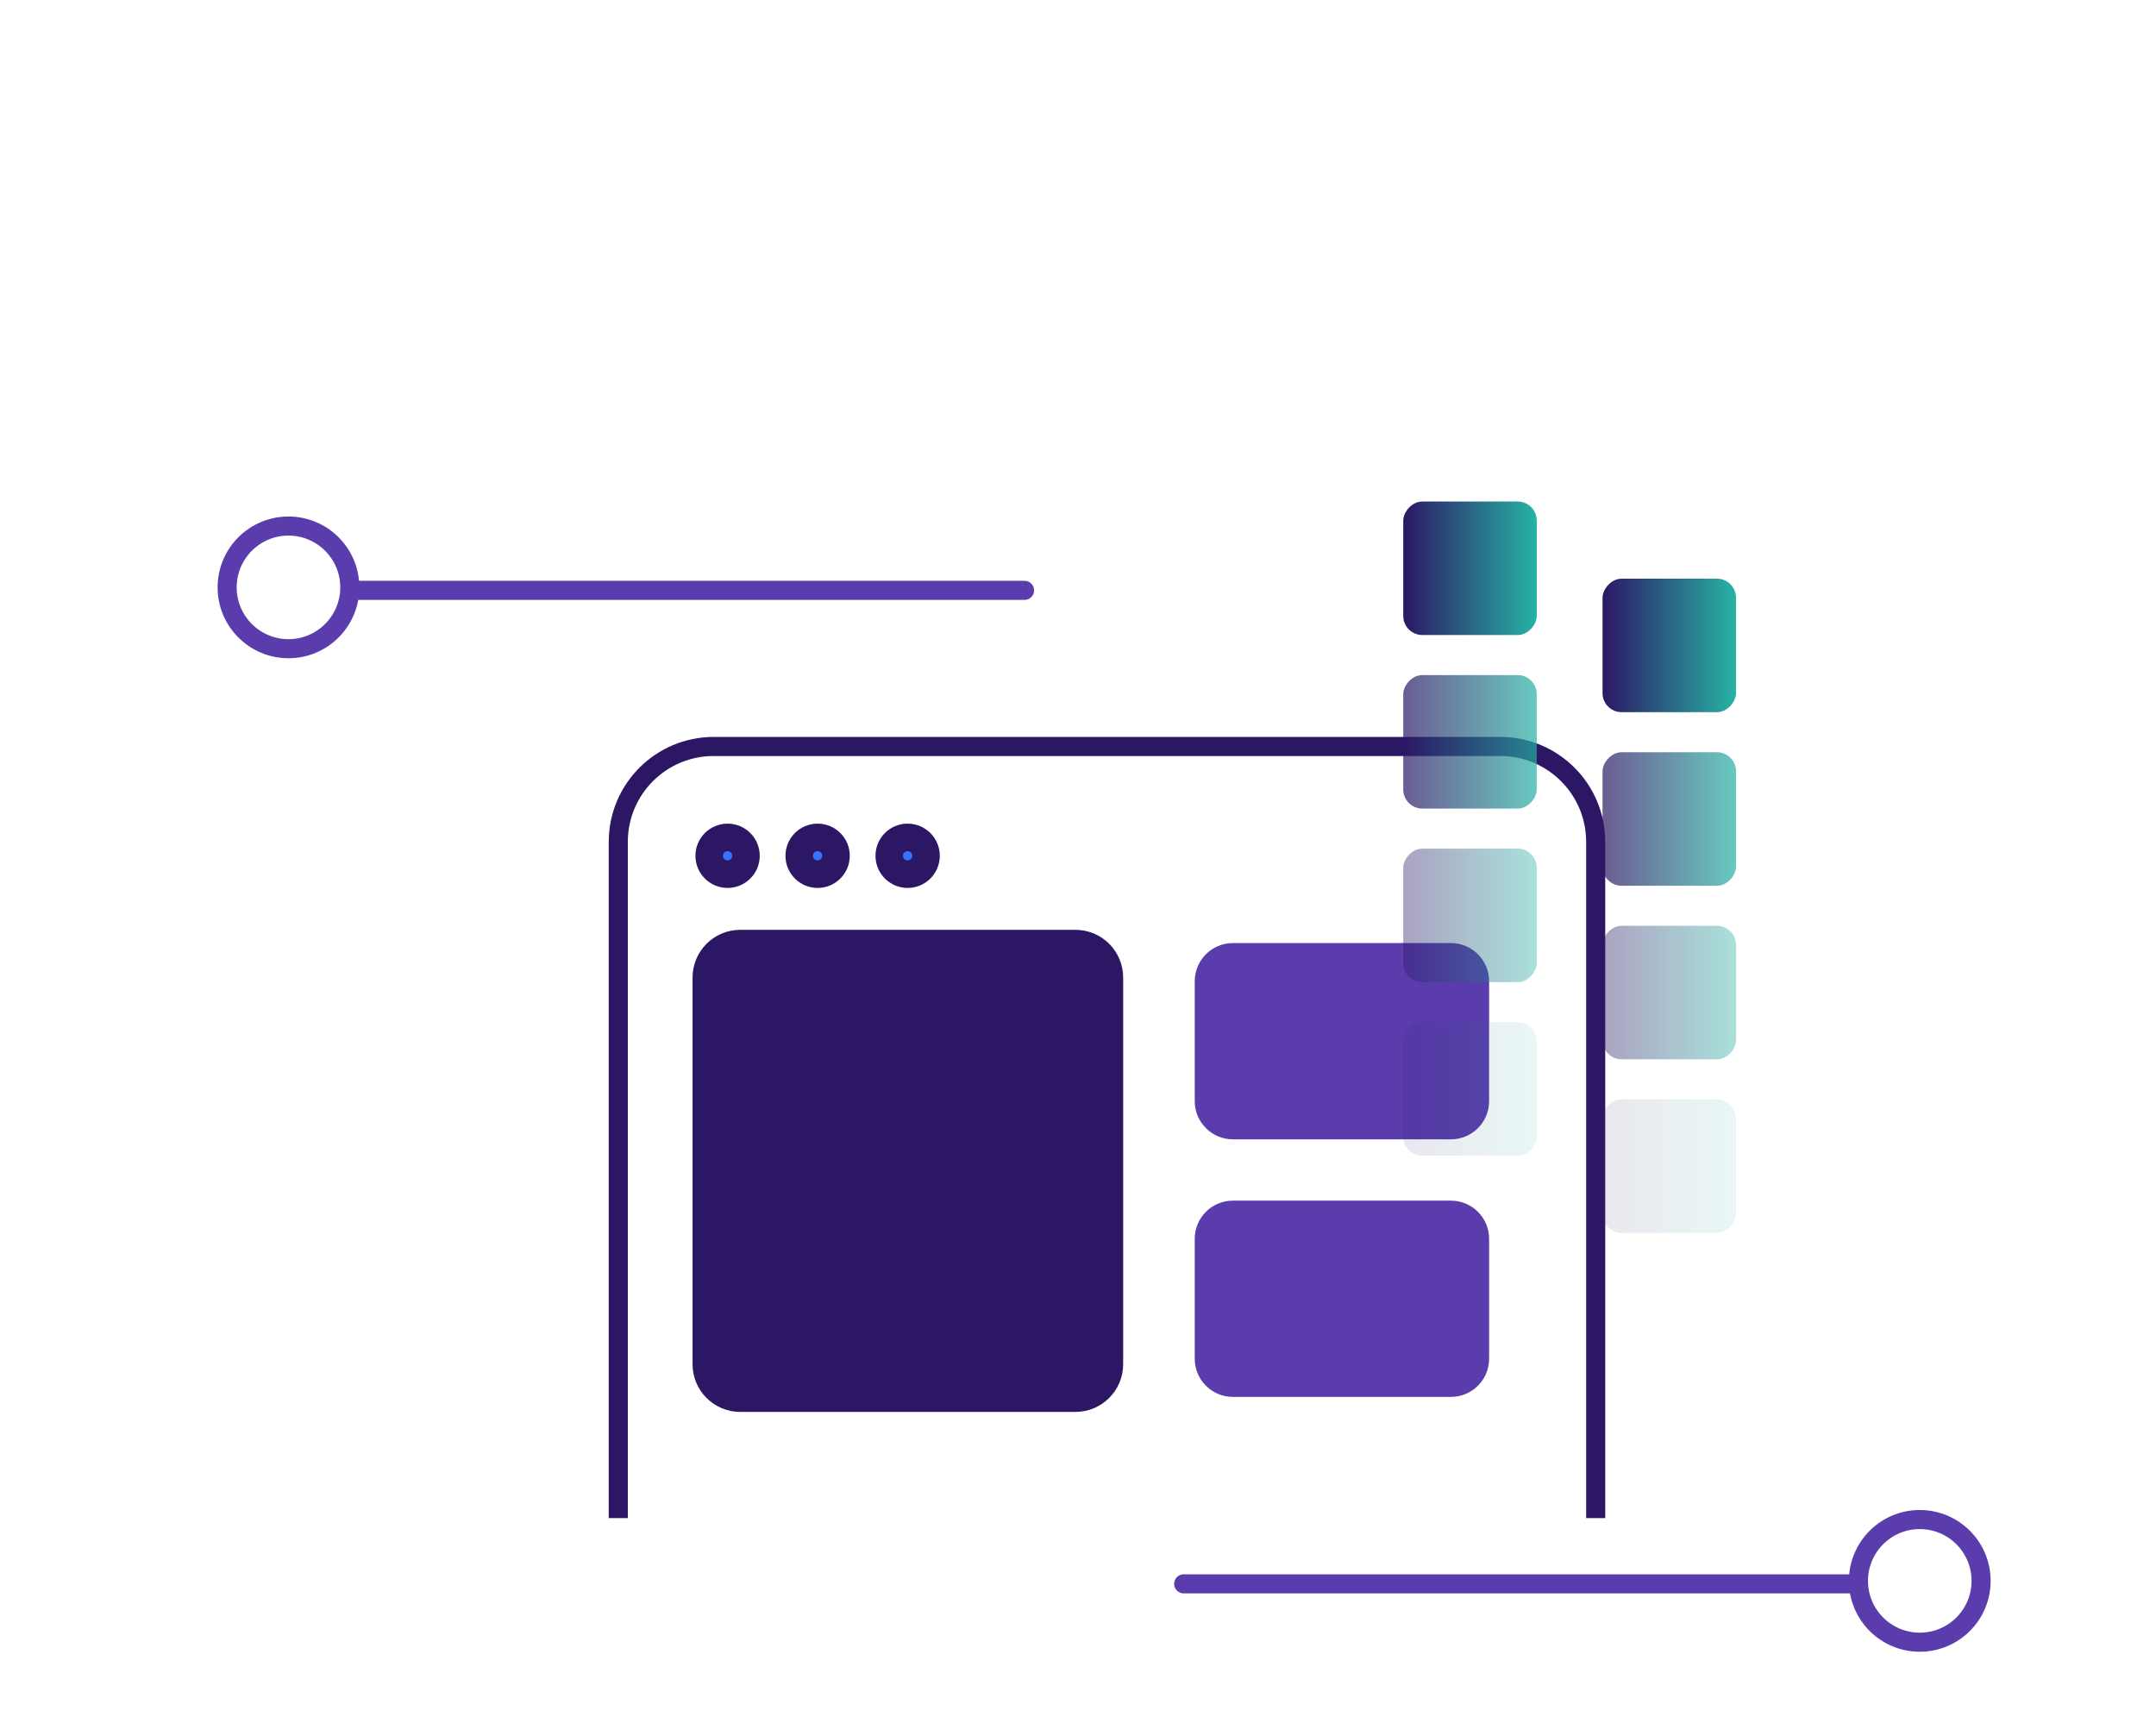 <svg width="226" height="182" viewBox="0 0 226 182" fill="none" xmlns="http://www.w3.org/2000/svg">
<g style="mix-blend-mode:color-dodge">
<path d="M64.81 159.135V88.248C64.81 82.725 69.287 78.248 74.81 78.248H157.267C162.79 78.248 167.267 82.725 167.267 88.248V159.135" stroke="#2C1765" stroke-width="2"/>
<circle cx="76.268" cy="89.707" r="1.929" fill="#3873FF" stroke="#2C1765" stroke-width="2.884"/>
<circle cx="85.706" cy="89.707" r="1.929" fill="#3873FF" stroke="#2C1765" stroke-width="2.884"/>
<circle cx="95.142" cy="89.707" r="1.929" fill="#3873FF" stroke="#2C1765" stroke-width="2.884"/>
<path d="M73.595 102.469C73.595 100.26 75.386 98.469 77.595 98.469H112.735C114.944 98.469 116.735 100.26 116.735 102.469V143.002C116.735 145.211 114.944 147.002 112.735 147.002H77.595C75.386 147.002 73.595 145.211 73.595 143.002V102.469Z" fill="#2C1765" stroke="#2C1765" stroke-width="2"/>
<path d="M125.237 129.857C125.237 127.648 127.028 125.857 129.237 125.857H152.094C154.304 125.857 156.094 127.648 156.094 129.857V142.428C156.094 144.637 154.304 146.428 152.094 146.428H129.237C127.028 146.428 125.237 144.638 125.237 142.428V129.857Z" fill="#5A3CAC"/>
<path d="M125.237 102.857C125.237 100.648 127.028 98.857 129.237 98.857H152.094C154.304 98.857 156.094 100.648 156.094 102.857V115.429C156.094 117.638 154.304 119.429 152.094 119.429H129.237C127.028 119.429 125.237 117.638 125.237 115.429V102.857Z" fill="#5A3CAC"/>
<path d="M107.396 61.883L37.293 61.883" stroke="#5A3CAC" stroke-width="2" stroke-linecap="round" stroke-linejoin="round"/>
<path fill-rule="evenodd" clip-rule="evenodd" d="M30.238 68C33.788 68 36.667 65.122 36.667 61.571C36.667 58.021 33.788 55.143 30.238 55.143C26.688 55.143 23.81 58.021 23.81 61.571C23.81 65.122 26.688 68 30.238 68Z" stroke="#5A3CAC" stroke-width="2"/>
<path d="M124.08 166.026L194.183 166.026" stroke="#5A3CAC" stroke-width="2" stroke-linecap="round" stroke-linejoin="round"/>
<path fill-rule="evenodd" clip-rule="evenodd" d="M201.237 172.143C197.687 172.143 194.809 169.265 194.809 165.714C194.809 162.164 197.687 159.286 201.237 159.286C204.788 159.286 207.666 162.164 207.666 165.714C207.666 169.265 204.788 172.143 201.237 172.143Z" stroke="#5A3CAC" stroke-width="2"/>
<rect opacity="0.1" width="13.995" height="13.995" rx="2" transform="matrix(1 0 0 -1 147.095 121.146)" fill="url(#paint0_linear_1165_16731)"/>
<rect opacity="0.1" width="13.995" height="13.995" rx="2" transform="matrix(1 0 0 -1 167.984 129.235)" fill="url(#paint1_linear_1165_16731)"/>
<rect opacity="0.4" width="13.995" height="13.995" rx="2" transform="matrix(1 0 0 -1 147.095 102.953)" fill="url(#paint2_linear_1165_16731)"/>
<rect opacity="0.4" width="13.995" height="13.995" rx="2" transform="matrix(1 0 0 -1 167.984 111.042)" fill="url(#paint3_linear_1165_16731)"/>
<rect opacity="0.7" width="13.995" height="13.995" rx="2" transform="matrix(1 0 0 -1 147.095 84.76)" fill="url(#paint4_linear_1165_16731)"/>
<rect opacity="0.7" width="13.995" height="13.995" rx="2" transform="matrix(1 0 0 -1 167.984 92.848)" fill="url(#paint5_linear_1165_16731)"/>
<rect width="13.995" height="13.995" rx="2" transform="matrix(1 0 0 -1 147.095 66.566)" fill="url(#paint6_linear_1165_16731)"/>
<rect width="13.995" height="13.995" rx="2" transform="matrix(1 0 0 -1 167.984 74.655)" fill="url(#paint7_linear_1165_16731)"/>
</g>
<defs>
<linearGradient id="paint0_linear_1165_16731" x1="0" y1="6.997" x2="13.995" y2="6.997" gradientUnits="userSpaceOnUse">
<stop stop-color="#2C1765"/>
<stop offset="1" stop-color="#27B3A4"/>
</linearGradient>
<linearGradient id="paint1_linear_1165_16731" x1="0" y1="6.997" x2="13.995" y2="6.997" gradientUnits="userSpaceOnUse">
<stop stop-color="#2C1765"/>
<stop offset="1" stop-color="#27B3A4"/>
</linearGradient>
<linearGradient id="paint2_linear_1165_16731" x1="0" y1="6.997" x2="13.995" y2="6.997" gradientUnits="userSpaceOnUse">
<stop stop-color="#2C1765"/>
<stop offset="1" stop-color="#27B3A4"/>
</linearGradient>
<linearGradient id="paint3_linear_1165_16731" x1="0" y1="6.997" x2="13.995" y2="6.997" gradientUnits="userSpaceOnUse">
<stop stop-color="#2C1765"/>
<stop offset="1" stop-color="#27B3A4"/>
</linearGradient>
<linearGradient id="paint4_linear_1165_16731" x1="0" y1="6.997" x2="13.995" y2="6.997" gradientUnits="userSpaceOnUse">
<stop stop-color="#2C1765"/>
<stop offset="1" stop-color="#27B3A4"/>
</linearGradient>
<linearGradient id="paint5_linear_1165_16731" x1="0" y1="6.997" x2="13.995" y2="6.997" gradientUnits="userSpaceOnUse">
<stop stop-color="#2C1765"/>
<stop offset="1" stop-color="#27B3A4"/>
</linearGradient>
<linearGradient id="paint6_linear_1165_16731" x1="0" y1="6.997" x2="13.995" y2="6.997" gradientUnits="userSpaceOnUse">
<stop stop-color="#2C1765"/>
<stop offset="1" stop-color="#27B3A4"/>
</linearGradient>
<linearGradient id="paint7_linear_1165_16731" x1="0" y1="6.997" x2="13.995" y2="6.997" gradientUnits="userSpaceOnUse">
<stop stop-color="#2C1765"/>
<stop offset="1" stop-color="#27B3A4"/>
</linearGradient>
</defs>
</svg>
